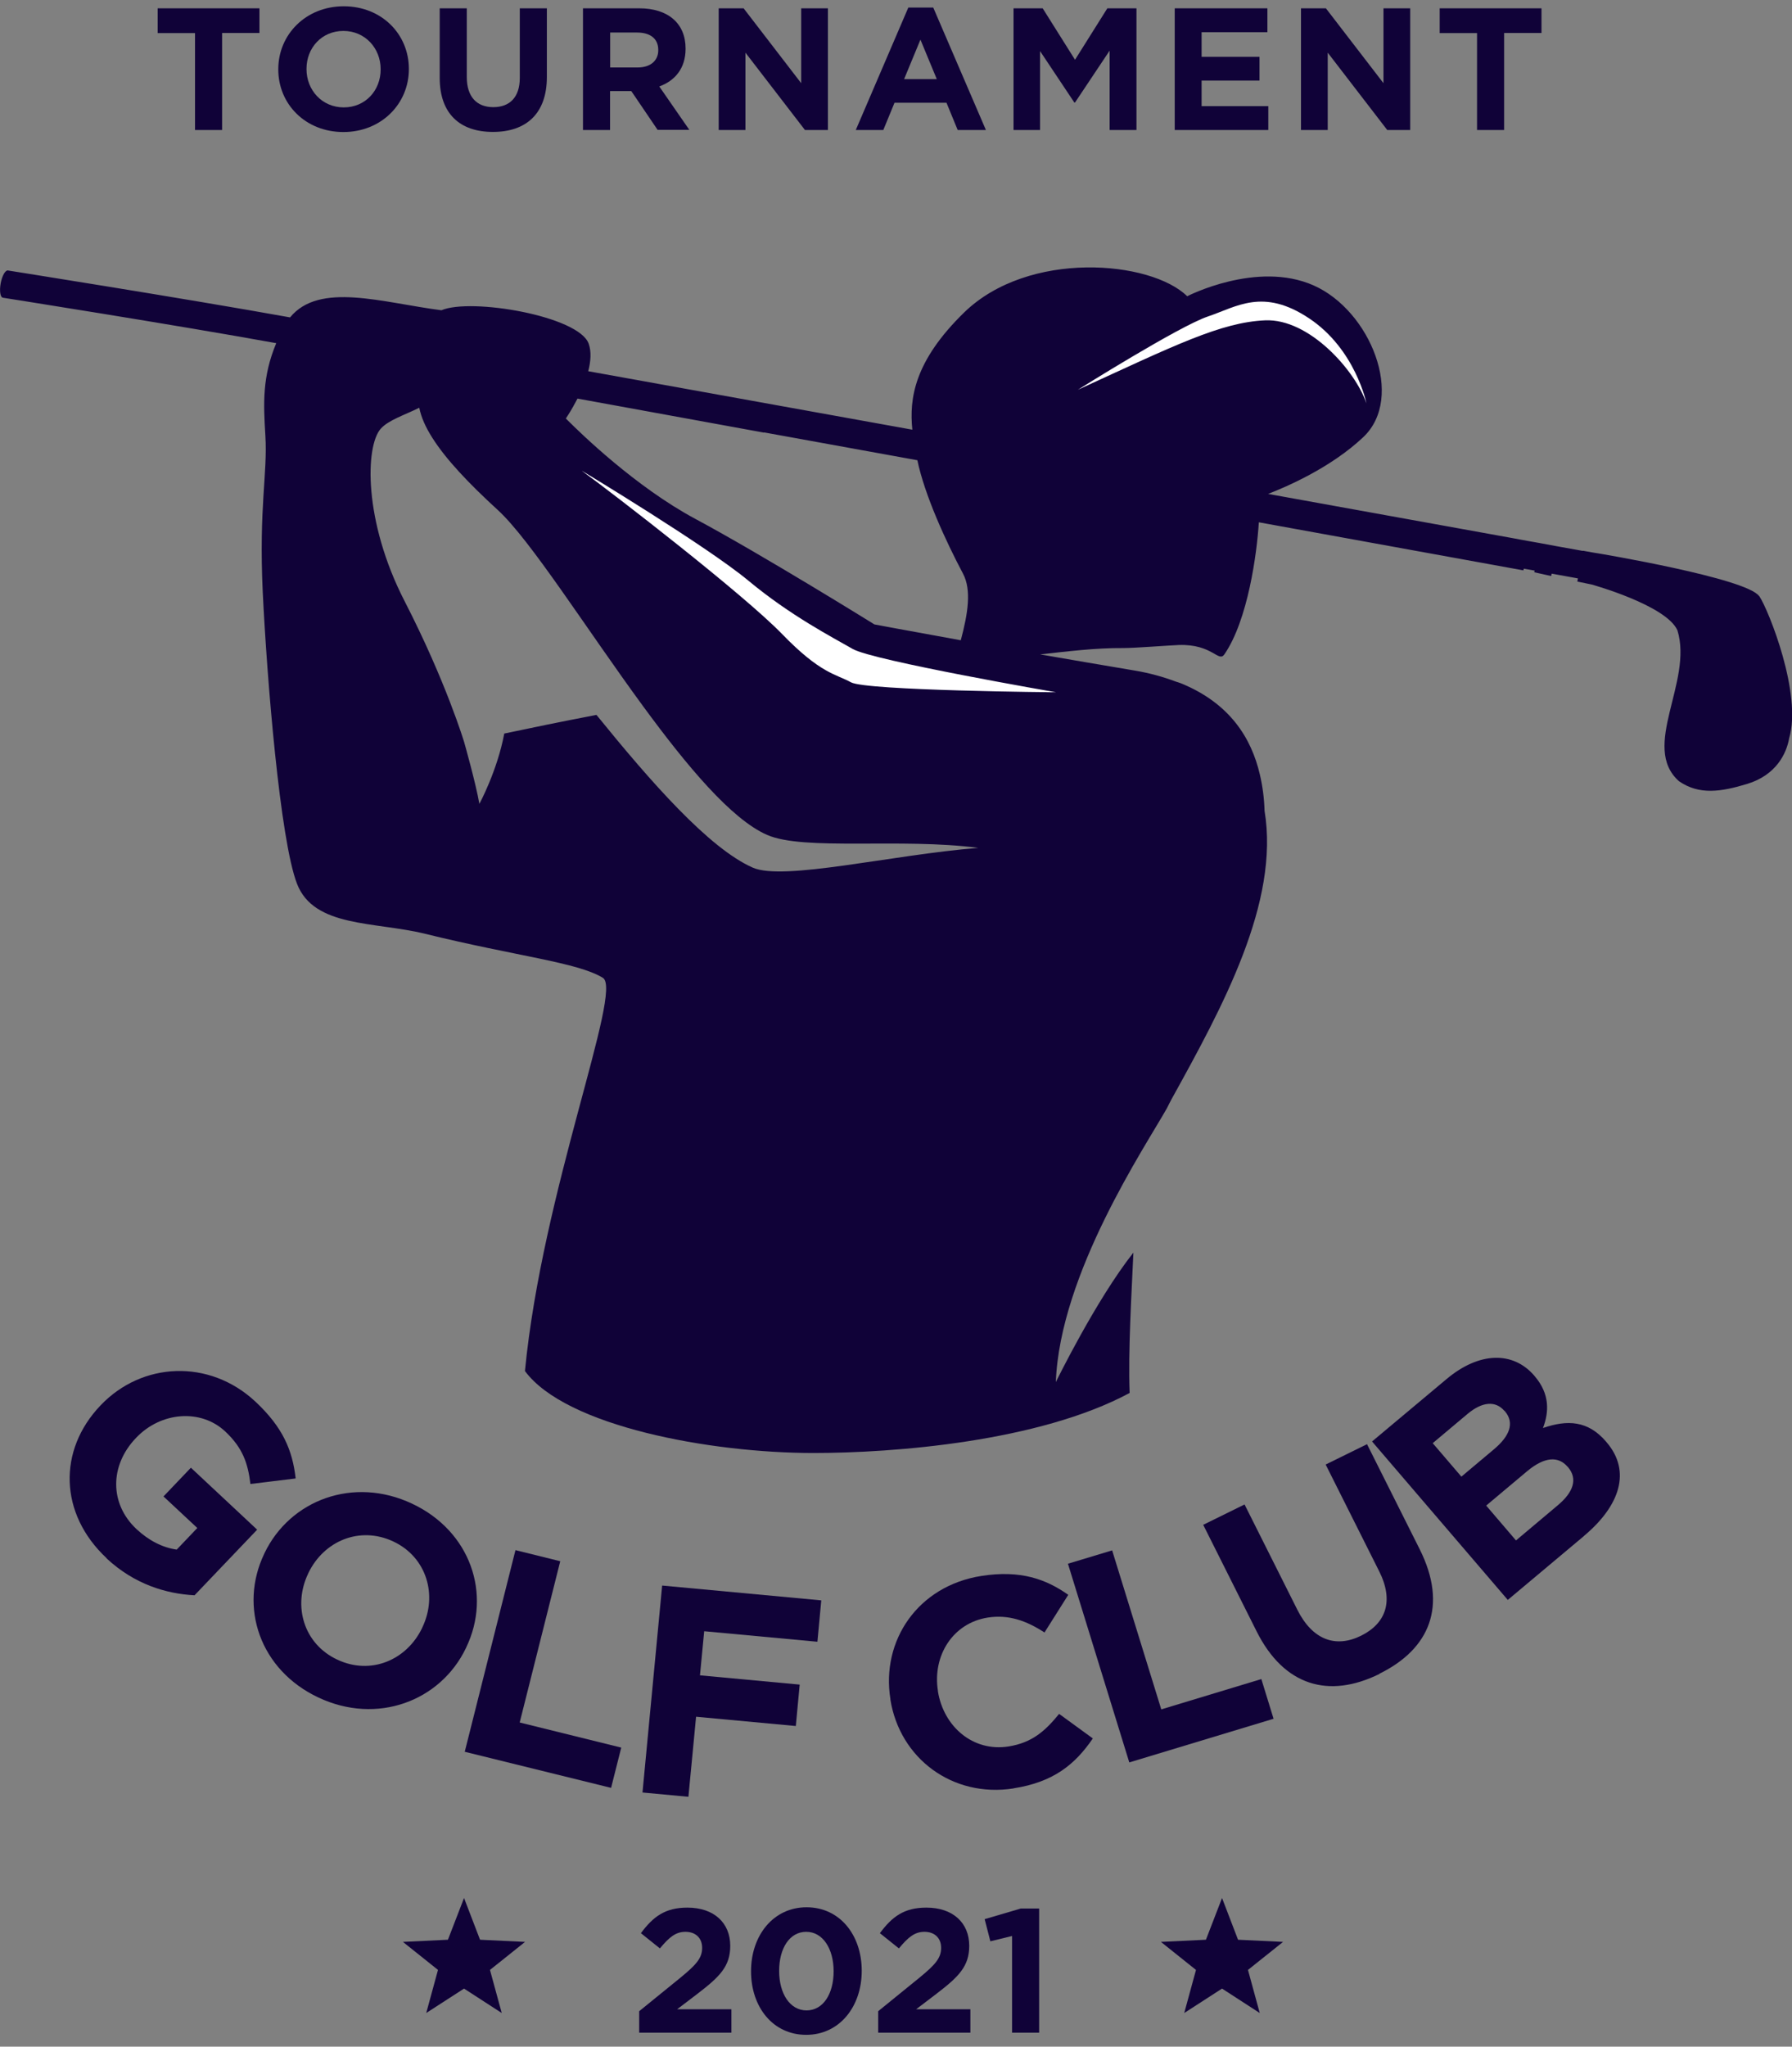 <svg xmlns="http://www.w3.org/2000/svg" width="99" height="113" viewBox="0 0 99 113" fill="none"><rect x="0" y="0" width="99" height="113" fill="#808080" stroke="none"/><g clip-path="url(#clip0_213_14934)"><path d="M12.27 1.827V7.178H10.774V1.827H8.71V0.459H14.333V1.821H12.27V1.827Z" fill="#100238"></path><path d="M18.971 7.29C16.876 7.29 15.374 5.748 15.374 3.837V3.819C15.374 1.908 16.895 0.347 18.99 0.347C21.086 0.347 22.588 1.889 22.588 3.8V3.819C22.588 5.729 21.067 7.29 18.971 7.29ZM21.029 3.819C21.029 2.67 20.177 1.708 18.971 1.708C17.766 1.708 16.933 2.651 16.933 3.8V3.819C16.933 4.968 17.785 5.929 18.99 5.929C20.196 5.929 21.029 4.986 21.029 3.837V3.819Z" fill="#100238"></path><path d="M27.233 7.284C25.409 7.284 24.292 6.279 24.292 4.299V0.459H25.788V4.256C25.788 5.348 26.343 5.916 27.252 5.916C28.161 5.916 28.716 5.367 28.716 4.306V0.459H30.212V4.249C30.212 6.285 29.057 7.284 27.233 7.284Z" fill="#100238"></path><path d="M36.335 7.178L34.877 5.03H33.703V7.178H32.207V0.459H35.312C36.915 0.459 37.875 1.296 37.875 2.676V2.695C37.875 3.781 37.281 4.462 36.423 4.774L38.083 7.171H36.335V7.178ZM36.366 2.757C36.366 2.127 35.918 1.796 35.192 1.796H33.709V3.725H35.224C35.95 3.725 36.366 3.338 36.366 2.776V2.757Z" fill="#100238"></path><path d="M44.47 7.178L41.182 2.907V7.178H39.705V0.459H41.081L44.262 4.593V0.459H45.739V7.178H44.47Z" fill="#100238"></path><path d="M52.908 7.178L52.289 5.673H49.418L48.799 7.178H47.278L50.181 0.416H51.557L54.467 7.178H52.908ZM50.85 2.189L49.948 4.368H51.753L50.85 2.189Z" fill="#100238"></path><path d="M61.302 7.178V2.795L59.39 5.66H59.352L57.458 2.82V7.178H55.994V0.459H57.603L59.39 3.3L61.176 0.459H62.785V7.178H61.302Z" fill="#100238"></path><path d="M64.899 7.178V0.459H70.018V1.777H66.383V3.138H69.582V4.449H66.383V5.86H70.068V7.178H64.899Z" fill="#100238"></path><path d="M76.639 7.178L73.351 2.907V7.178H71.874V0.459H73.25L76.431 4.593V0.459H77.908V7.178H76.639Z" fill="#100238"></path><path d="M83.096 1.827V7.178H81.6V1.827H79.536V0.459H85.16V1.821H83.096V1.827Z" fill="#100238"></path><path d="M36.468 107.583L35.407 106.734C36.083 105.822 36.745 105.323 37.976 105.323C39.44 105.323 40.343 106.16 40.343 107.433C40.343 108.57 39.756 109.144 38.531 110.081L37.408 110.936H40.406V112.229H35.312V111.042L37.603 109.182C38.456 108.482 38.79 108.114 38.79 107.546C38.79 106.978 38.405 106.659 37.869 106.659C37.332 106.659 36.972 106.953 36.461 107.571L36.468 107.583Z" fill="#100238"></path><path d="M44.54 112.347C42.703 112.347 41.491 110.817 41.491 108.838C41.491 106.859 42.722 105.304 44.559 105.304C46.395 105.304 47.607 106.834 47.607 108.813C47.607 110.792 46.376 112.347 44.54 112.347ZM44.54 106.659C43.624 106.659 43.044 107.564 43.044 108.819C43.044 110.074 43.643 110.998 44.559 110.998C45.474 110.998 46.054 110.087 46.054 108.838C46.054 107.589 45.455 106.659 44.54 106.659Z" fill="#100238"></path><path d="M49.671 107.583L48.61 106.734C49.286 105.822 49.948 105.323 51.179 105.323C52.643 105.323 53.546 106.16 53.546 107.433C53.546 108.57 52.959 109.144 51.734 110.081L50.611 110.936H53.609V112.229H48.516V111.042L50.807 109.182C51.659 108.482 51.993 108.114 51.993 107.546C51.993 106.978 51.608 106.659 51.072 106.659C50.535 106.659 50.175 106.953 49.664 107.571L49.671 107.583Z" fill="#100238"></path><path d="M56.373 105.373H57.408V112.228H55.912V106.89L54.713 107.183L54.398 105.96L56.373 105.379V105.373Z" fill="#100238"></path><path d="M97.189 32.921C96.526 31.922 88.264 30.548 88.264 30.548C88.227 30.548 87.924 30.492 87.444 30.405V30.417C87.015 30.342 86.529 30.255 85.986 30.155C85.696 30.099 85.38 30.042 85.046 29.98C84.85 29.949 84.654 29.911 84.446 29.874C84.156 29.818 83.847 29.768 83.531 29.705C80.11 29.087 75.433 28.244 70.056 27.27C71.072 26.877 73.521 25.828 75.314 24.136C77.636 21.944 75.705 17.143 72.568 15.757C69.431 14.371 65.588 16.356 65.588 16.356C63.568 14.377 56.821 13.796 53.268 17.249C50.504 19.94 50.226 22.013 50.403 23.724C44.331 22.631 38.19 21.52 32.497 20.496C32.636 19.959 32.68 19.422 32.523 18.979C31.986 17.449 26.015 16.431 24.387 17.13C21.124 16.712 17.647 15.544 16.025 17.524C10.161 16.469 0.499 14.945 0.436 14.933C0.297 14.908 0.114 15.226 0.038 15.638C-0.038 16.056 0.013 16.412 0.158 16.437C0.24 16.45 9.682 17.936 15.261 18.947C14.491 20.789 14.548 22.238 14.661 24.055C14.788 26.159 14.295 28.001 14.516 32.702C14.743 37.404 15.469 46.382 16.41 48.799C17.35 51.221 20.695 50.871 23.491 51.558C28.553 52.801 31.91 53.132 33.305 53.987C34.435 54.68 29.954 65.788 29.001 75.697C31.26 78.756 39.257 80.223 44.937 80.223C49.386 80.223 57.402 79.599 62.407 76.908C62.318 74.579 62.514 71.47 62.615 69.159C60.545 71.775 58.33 76.308 58.33 76.308C58.557 70.296 63.29 63.284 64.471 61.18C64.553 61.018 64.628 60.861 64.717 60.699C67.544 55.592 70.7 49.829 69.861 44.765C69.842 44.11 69.76 43.423 69.595 42.736C69.135 40.782 67.967 38.827 65.215 37.716C65.133 37.685 65.039 37.66 64.95 37.629C64.281 37.379 63.543 37.166 62.691 37.023C60.854 36.717 59.093 36.411 57.465 36.13C58.942 35.968 60.539 35.768 62.066 35.78C62.697 35.78 64.515 35.637 65.121 35.612C66.995 35.549 67.317 36.605 67.645 36.124C68.945 34.226 69.438 30.561 69.545 28.837C75.863 29.986 81.48 31.004 84.162 31.491L84.181 31.397C84.389 31.435 84.585 31.472 84.781 31.503L84.762 31.597C84.869 31.622 85.229 31.697 85.696 31.803L85.721 31.672C86.264 31.772 86.75 31.859 87.173 31.934L87.141 32.109C87.475 32.178 87.76 32.24 87.93 32.272C87.93 32.272 92.045 33.408 92.67 34.8C93.547 37.647 90.619 41.219 92.752 43.129C93.882 43.91 95.081 43.716 96.513 43.285C98.129 42.798 98.697 41.6 98.842 40.763C99.568 38.334 97.719 33.708 97.195 32.915L97.189 32.921ZM31.689 22.4C31.759 22.282 31.828 22.144 31.904 22.007C37.54 23.037 41.939 23.836 42.21 23.886C42.21 23.886 42.21 23.886 42.21 23.874C43.801 24.161 46.874 24.723 50.68 25.41C51.084 27.339 52.245 29.868 53.205 31.678C53.678 32.577 53.476 33.87 53.079 35.35C50.169 34.825 48.307 34.475 48.307 34.475C48.307 34.475 42.154 30.654 38.417 28.65C35.104 26.877 32.043 23.886 31.393 23.237C31.311 23.156 31.26 23.106 31.26 23.106C31.26 23.106 31.45 22.831 31.689 22.406V22.4ZM41.592 47.906C39.168 46.844 35.924 43.136 32.952 39.471C31.052 39.833 29.215 40.214 27.858 40.501C27.473 42.561 26.483 44.384 26.483 44.384C26.293 43.267 25.643 40.975 25.643 40.975C25.643 40.975 24.646 37.654 22.355 33.196C20.064 28.744 20.184 24.623 21.036 23.668C21.471 23.187 22.349 22.918 23.163 22.512C23.264 23.031 23.51 23.586 23.889 24.18C24.64 25.366 25.902 26.696 27.499 28.157C29.297 29.799 32.377 34.694 35.527 38.99C37.944 42.286 40.405 45.233 42.374 46.095C44.407 46.988 49.765 46.251 54.044 46.813C49.235 47.2 43.296 48.649 41.592 47.906Z" fill="#100238"></path><path d="M32.156 26.003C33.923 27.289 41.068 32.802 43.207 35.006C45.341 37.21 46.18 37.21 47.013 37.672C47.846 38.134 58.342 38.222 58.342 38.222C58.342 38.222 48.219 36.473 47.108 35.83C45.991 35.187 43.675 33.995 41.352 32.065C39.029 30.136 32.163 26.003 32.163 26.003H32.156Z" fill="white"></path><path d="M59.548 21.52C64.9 19.066 67.456 17.792 69.892 17.686C72.328 17.58 74.878 20.458 75.49 22.269C75.49 22.269 74.885 19.284 72.328 17.58C69.772 15.875 68.314 16.943 66.73 17.474C65.146 18.004 59.548 21.52 59.548 21.52Z" fill="white"></path><path d="M5.889 86.03C3.263 83.576 3.194 80.067 5.548 77.601L5.573 77.576C7.839 75.203 11.556 75.003 14.112 77.388C15.627 78.806 16.157 80.067 16.334 81.628L13.835 81.934C13.696 80.791 13.412 79.942 12.44 79.031C11.089 77.769 8.893 77.95 7.536 79.368L7.511 79.393C6.053 80.916 6.046 83.027 7.542 84.425C8.217 85.056 8.981 85.449 9.764 85.555L10.9 84.363L9.032 82.621L10.546 81.035L14.207 84.456L10.748 88.078C9.189 87.997 7.429 87.478 5.882 86.036L5.889 86.03Z" fill="#100238"></path><path d="M17.59 93.722C14.359 92.205 13.185 88.727 14.598 85.786L14.611 85.755C16.025 82.808 19.534 81.497 22.765 83.02C25.997 84.538 27.171 88.015 25.757 90.956L25.744 90.987C24.331 93.934 20.821 95.246 17.59 93.722ZM23.333 89.851C24.185 88.078 23.579 85.974 21.724 85.106C19.868 84.238 17.887 85.081 17.035 86.854L17.022 86.885C16.17 88.665 16.776 90.763 18.631 91.63C20.487 92.505 22.469 91.656 23.321 89.882L23.333 89.851Z" fill="#100238"></path><path d="M25.675 96.719L28.477 85.586L30.951 86.198L28.711 95.102L34.321 96.488L33.76 98.711L25.675 96.719Z" fill="#100238"></path><path d="M38.903 90.07L38.67 92.498L44.179 93.01L43.965 95.296L38.455 94.784L38.032 99.204L35.495 98.967L36.581 87.541L45.372 88.359L45.158 90.644L38.903 90.063V90.07Z" fill="#100238"></path><path d="M55.994 98.742C52.624 99.267 49.708 97.088 49.19 93.835V93.803C48.673 90.582 50.705 87.56 54.22 87.01C56.379 86.673 57.786 87.185 59.017 88.053L57.704 90.132C56.694 89.476 55.716 89.133 54.574 89.308C52.643 89.608 51.507 91.412 51.816 93.354V93.385C52.131 95.327 53.747 96.732 55.71 96.426C57.016 96.22 57.736 95.577 58.512 94.627L60.374 95.982C59.396 97.412 58.209 98.392 56 98.736L55.994 98.742Z" fill="#100238"></path><path d="M62.388 97.306L58.999 86.336L61.441 85.599L64.155 94.378L69.684 92.704L70.359 94.896L62.388 97.306Z" fill="#100238"></path><path d="M76.204 92.423C73.414 93.797 70.934 93.091 69.419 90.063L66.472 84.188L68.756 83.064L71.672 88.877C72.512 90.55 73.793 91 75.188 90.313C76.582 89.626 77.012 88.377 76.191 86.748L73.237 80.86L75.522 79.736L78.432 85.537C79.991 88.652 78.993 91.043 76.204 92.411V92.423Z" fill="#100238"></path><path d="M87.507 84.806L83.298 88.334L75.8 79.586L79.909 76.146C81.714 74.629 83.588 74.585 84.768 75.959L84.787 75.984C85.633 76.97 85.576 77.969 85.242 78.843C86.599 78.375 87.735 78.431 88.738 79.605L88.757 79.63C90.127 81.228 89.502 83.133 87.501 84.806H87.507ZM83.115 77.9C82.622 77.326 81.89 77.382 81.07 78.069L79.151 79.68L80.735 81.528L82.528 80.023C83.386 79.305 83.695 78.575 83.14 77.919L83.121 77.894L83.115 77.9ZM86.605 80.985C86.1 80.398 85.349 80.404 84.352 81.241L82.105 83.126L83.752 85.05L86.062 83.108C86.92 82.39 87.179 81.653 86.624 81.004L86.605 80.979V80.985Z" fill="#100238"></path><path d="M67.512 104.792L68.396 107.096L70.883 107.215L68.945 108.763L69.595 111.142L67.512 109.793L65.423 111.142L66.073 108.763L64.136 107.215L66.622 107.096L67.512 104.792Z" fill="#100238"></path><path d="M25.636 104.792L26.52 107.096L29.007 107.215L27.069 108.763L27.719 111.142L25.636 109.793L23.547 111.142L24.197 108.763L22.26 107.215L24.746 107.096L25.636 104.792Z" fill="#100238"></path></g><defs><clipPath id="clip0_213_14934"><rect width="99" height="112" fill="white" transform="translate(0 0.347)"></rect></clipPath></defs></svg>